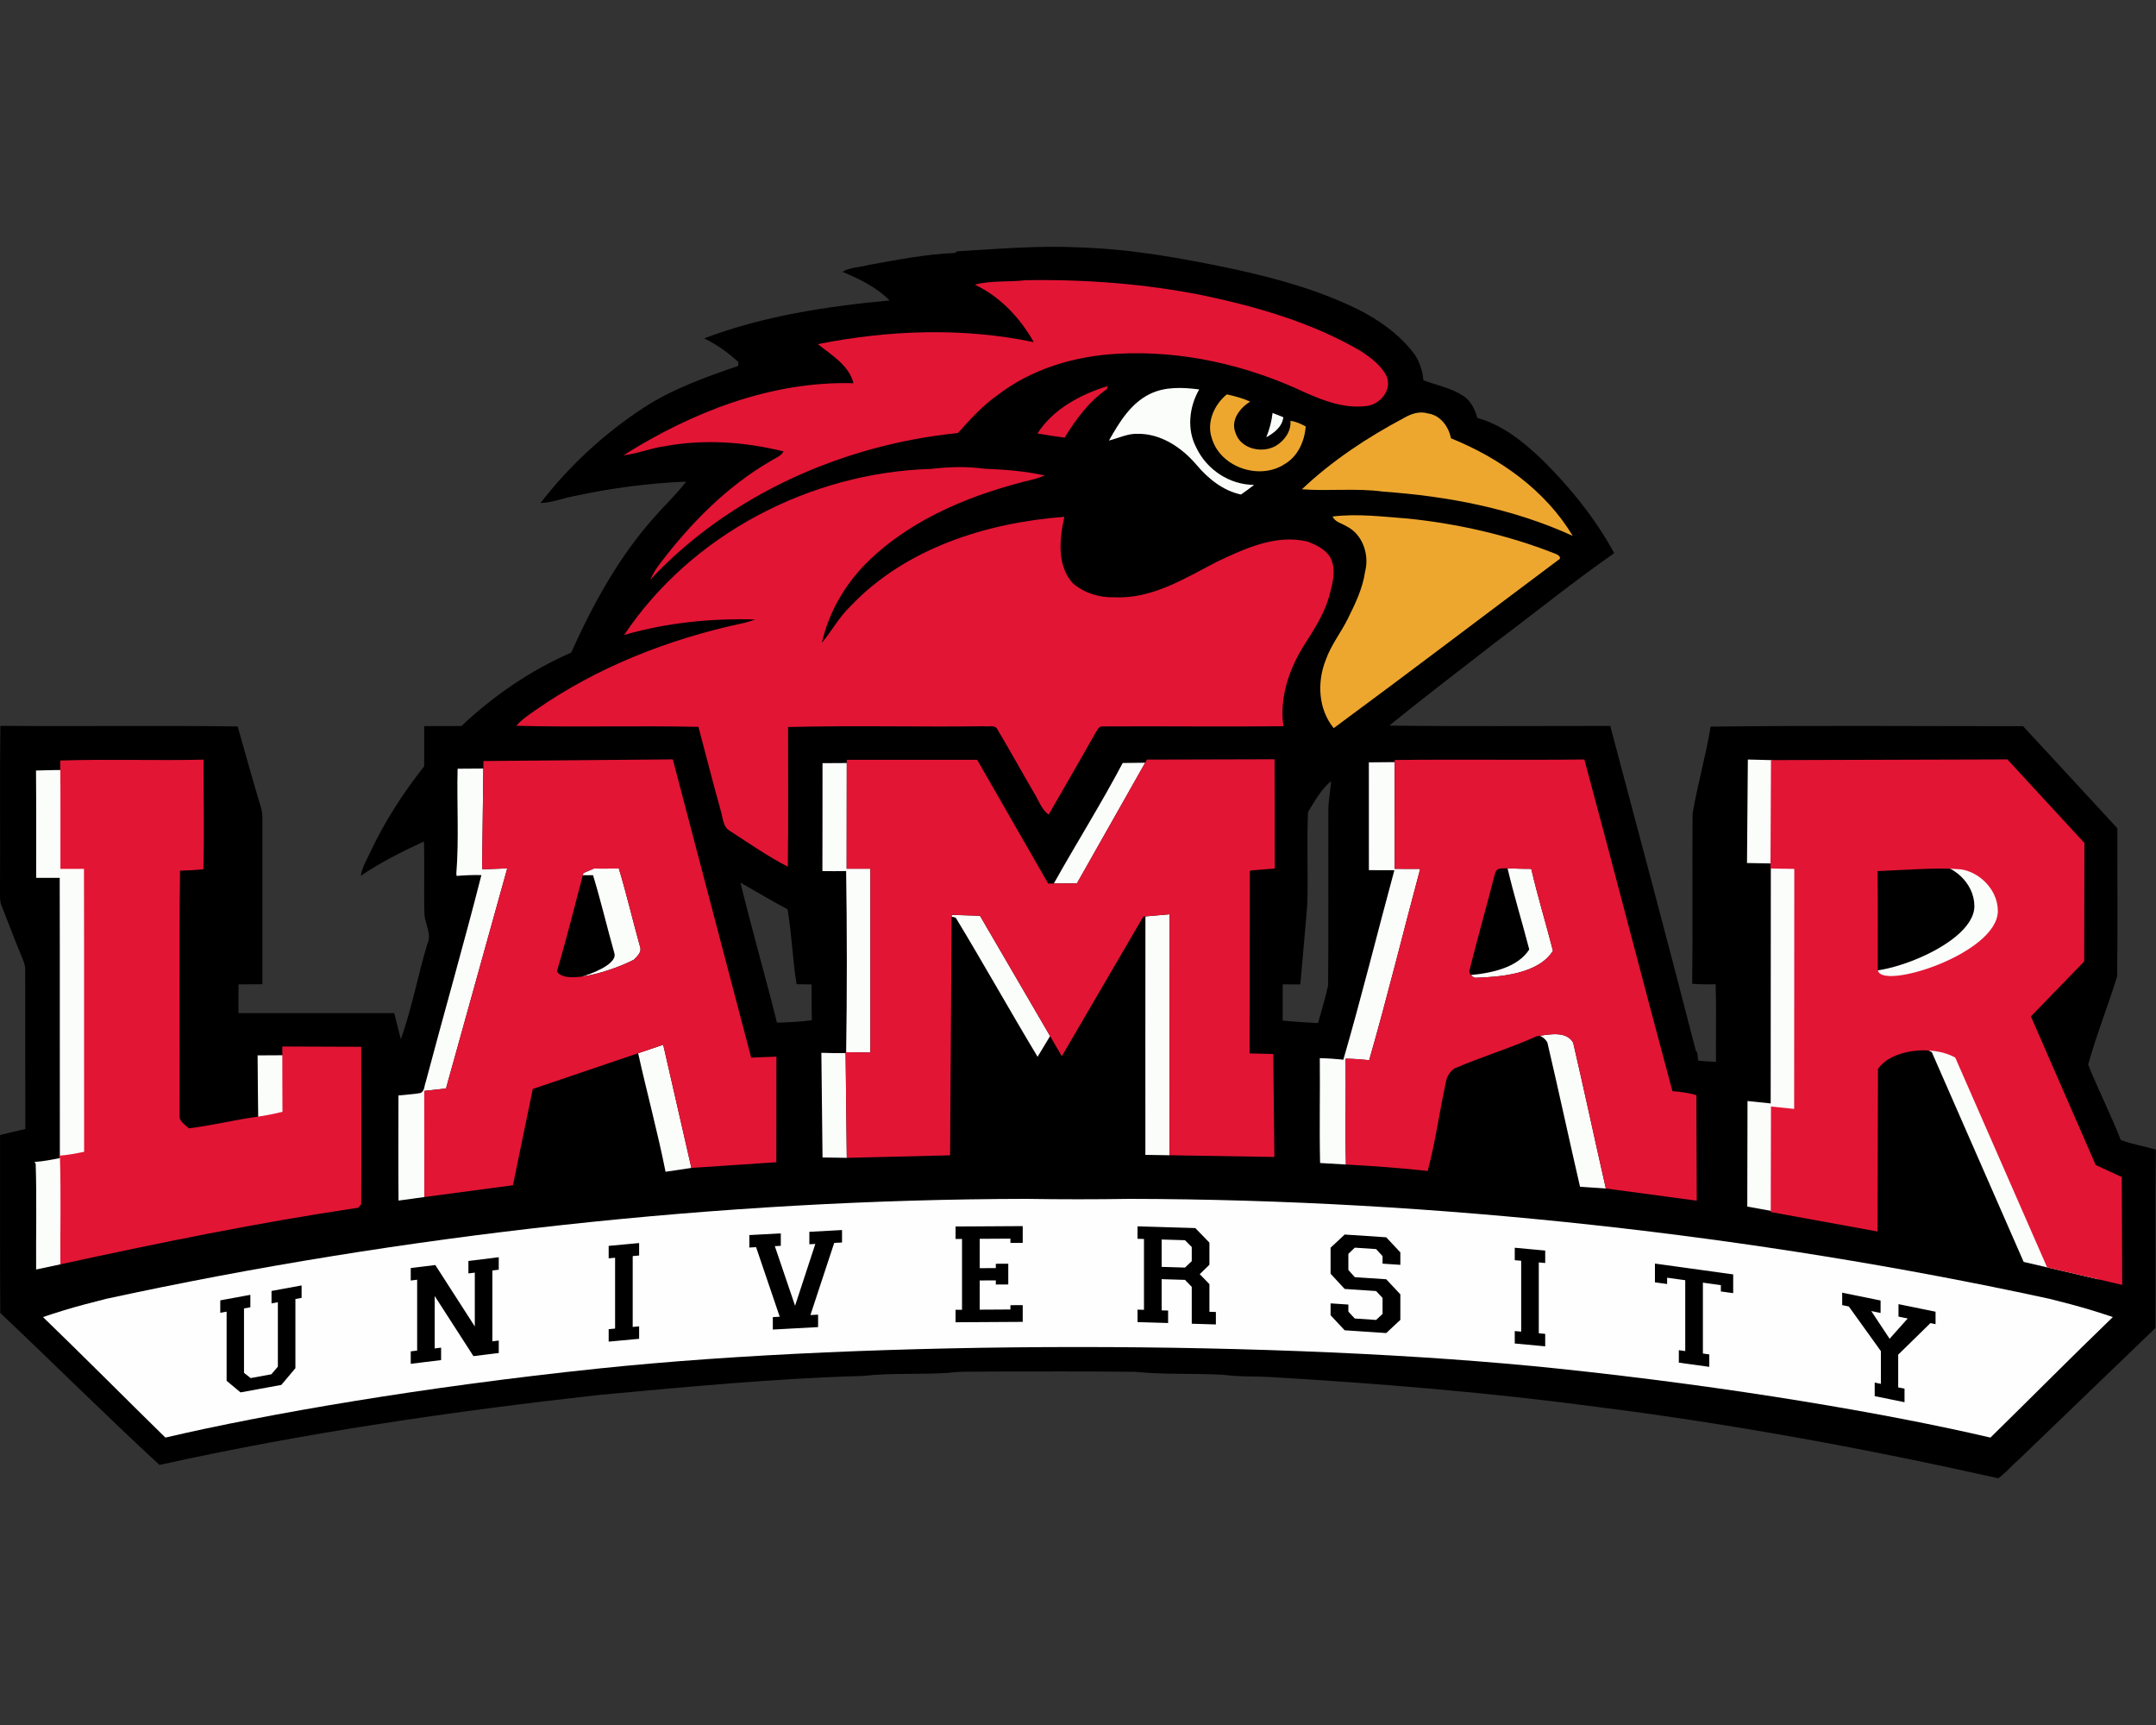 <?xml version="1.0" encoding="UTF-8"?>
<!DOCTYPE svg PUBLIC "-//W3C//DTD SVG 1.1//EN" "http://www.w3.org/Graphics/SVG/1.1/DTD/svg11.dtd">
<!-- Creator: CorelDRAW -->
<svg xmlns="http://www.w3.org/2000/svg" xml:space="preserve" width="2000px" height="1600px" version="1.1" style="shape-rendering:geometricPrecision; text-rendering:geometricPrecision; image-rendering:optimizeQuality; fill-rule:evenodd; clip-rule:evenodd"
viewBox="0 0 2000 1600"
 xmlns:xlink="http://www.w3.org/1999/xlink">
 <rect x="0" y="0" width="2000" height="1600" fill="#333333" stroke="none"/>
 <defs>
  <style type="text/css">
   <![CDATA[
    .fil0 {fill:black;fill-rule:nonzero}
    .fil2 {fill:#E31534;fill-rule:nonzero}
    .fil3 {fill:#EDA72F;fill-rule:nonzero}
    .fil1 {fill:#FBFDFB;fill-rule:nonzero}
    .fil4 {fill:#FEFEFE;fill-rule:nonzero}
   ]]>
  </style>
 </defs>
 <g id="Capa_x0020_1">
  <g id="Lamar_x0020_Cardinals.cdr">
   <path class="fil0" d="M887.92 233.1l-2.06 1.54c-26.92,1.04 -53.46,6.36 -79.92,11.07 -8.08,2.28 -17.08,2.09 -24.51,6.36 15.69,6.58 31.81,14.4 43.82,26.6 -58.32,5.46 -117.07,14.34 -172.07,35.17 11.59,5.65 22.26,13.25 31.77,21.94 -0.02,0.87 -0.11,2.68 -0.13,3.59 -30.44,10.47 -61.12,21.36 -88.2,39.1 -36.33,23.79 -68.74,53.81 -95.25,88.14 10.53,-0.41 20.4,-4.36 30.65,-6.33 34.36,-7.51 69.37,-12.07 104.49,-13.57 -8.78,11.62 -19.52,21.49 -29.06,32.46 -33.21,36.96 -57.31,81.1 -77.62,126.14 -37.64,16.48 -72,39.92 -101.83,68.13 -11.49,-0.02 -23,-0.05 -34.49,0.03 0,12.42 0,24.84 0,37.26 -19.19,24.32 -36.22,50.47 -49.46,78.5 -3.48,7.56 -7.98,14.8 -9.43,23.14 18.45,-12.56 38.47,-22.54 58.67,-31.89 0.66,22.48 -0.24,44.99 0.44,67.44 0.41,9.27 7.05,18.29 2.74,27.48 -8.85,29.31 -14.33,59.68 -24.62,88.53 -2.16,-8.06 -4.14,-16.15 -6.17,-24.24 -48.14,-0.06 -96.31,0.03 -144.45,-0.03 -0.06,-8.88 -0.06,-17.74 0.05,-26.62 7.35,0 14.72,-0.03 22.1,-0.14 0.05,-50 -0.06,-100.04 0.05,-150.08 -0.05,-4.52 0.14,-9.13 -1.26,-13.49 -7.62,-25.08 -14.5,-50.36 -21.71,-75.53 -73.37,-0.99 -146.76,0.08 -220.13,-0.55 -0.66,50.94 0,101.88 -0.33,152.82 0.16,4.64 -0.44,9.49 1.37,13.88 6.17,15.27 11.79,30.73 18.18,45.92 1.75,4.5 4.11,8.99 3.86,14.01 0.09,49.1 -0.05,98.21 0.09,147.31 -7.85,1.78 -15.66,3.67 -23.45,5.59 0.14,55 -0.21,110.03 0.2,165.03 49.51,46.69 97.66,94.91 147.75,140.97 134.75,-29.85 271.56,-49.73 408.7,-65.03 81.1,-7.4 162.3,-15.27 243.79,-17.52 26.4,-2.99 53.08,-1.1 79.56,-2.88 12.72,-1.75 25.61,-0.66 38.44,-1.2 44.77,-0.06 89.57,-0.22 134.37,0.24 27.28,2.83 54.78,1.24 82.14,2.8 14.56,1.97 29.28,1.23 43.92,2.08 101.66,6.04 203.22,14.37 304.19,27.91 124.55,15.74 248.15,38.61 370.62,65.97 7.13,-5.16 12.83,-12.12 19.49,-17.85 42.01,-40.63 84.31,-80.94 126.31,-121.57 0.36,-55.13 -0.24,-110.27 0.3,-165.4 -10.77,-3.24 -21.96,-4.96 -32.51,-8.94 -9.21,-23.66 -20.81,-46.31 -30.27,-69.89 7.65,-27.52 18.4,-54.39 26.87,-81.78 0.68,-45.79 0.14,-91.63 0.25,-137.44 -29.18,-31.56 -58.24,-63.23 -87.49,-94.7 -96.62,0.03 -193.26,-0.82 -289.82,0.41 -4.45,27.14 -12.18,53.66 -16.76,80.77 -0.43,52.56 0.25,105.15 -0.33,157.73 7.22,0.63 14.48,0.63 21.75,0.41 0.74,23.99 0.11,48.01 0.3,72 -5.54,-0.19 -11.08,-0.6 -16.56,-1.15 -0.19,-1.81 -0.58,-5.46 -0.77,-7.27l-1.37 -1.92c-25.88,-100.53 -52.7,-200.88 -79.37,-301.23 -68.32,-0.05 -136.65,0.55 -204.94,-0.3 32.32,-26.35 65.52,-51.54 98.42,-77.15 36.77,-27.58 72.52,-56.53 110.22,-82.83 -17.55,-32.07 -40.85,-60.97 -66.82,-86.6 -17.27,-16.54 -36.68,-32.25 -60.12,-38.74 -2.28,-7.93 -6.06,-15.93 -13.22,-20.57 -11.18,-7.32 -24.48,-9.84 -36.84,-14.34 -0.96,-9.24 -3.7,-18.5 -9.57,-25.85 -13.41,-17.22 -31.56,-30.16 -50.94,-39.86 -35.92,-17.74 -74.77,-28.57 -113.78,-37.13 -47.98,-10.14 -96.48,-19.11 -145.61,-20.5 -37.62,-1.84 -75.12,1.48 -112.63,3.64zm325.46 520.13c6.12,-10.2 12.18,-20.92 21.36,-28.74 -0.49,9.19 -2.58,18.24 -2.49,27.48 -0.2,54.01 0.27,108.02 -0.22,162 -2.47,11.82 -6.2,23.36 -9.38,35.01 -10.94,-0.71 -21.9,-1.23 -32.79,-2.38 0.03,-11.22 0.03,-22.4 0.06,-33.59 5.42,0 10.85,0.03 16.31,0.08 2.25,-24.62 4.36,-49.26 6.47,-73.91 0.88,-28.62 -0.55,-57.36 0.68,-85.95zm-526.51 65.44c14.51,8.36 29.09,16.84 43.76,24.81 3.81,22.95 4.58,46.42 8.33,69.42 4.61,0.06 9.24,0.11 13.88,0.19 0.13,11.05 -0.06,22.13 0.27,33.18 -10.75,1.51 -21.55,2.06 -32.38,2.25 -10.8,-43.4 -23.25,-86.39 -33.86,-129.85zm115.95 313.73c6.52,-0.3 13.08,-0.71 19.6,-1.15 -14.25,30.05 -31.78,58.48 -46.14,88.48 -5.13,0.43 -10.26,0.54 -15.35,0.38 -15.66,-27.97 -33.29,-54.81 -48.56,-82.97 7.6,-0.43 15.16,-0.73 22.76,-1.15 8.88,15.66 18.09,31.09 26.84,46.86 2.44,4.06 4.33,8.83 8.66,11.35 10.42,-20.75 21.25,-41.32 32.19,-61.8zm92.72 -0.38c5.73,-4.36 13.46,-1.7 20.1,-2.41 22.92,-1.02 45.87,-0.52 68.81,-0.61 -0.02,4.86 0,9.74 0,14.62 -22.67,0.02 -45.32,-0.41 -67.99,0.21 -0.11,6.34 -0.16,12.67 -0.14,19.03 13.27,0.5 26.57,-0.16 39.84,0.52 0.03,4.72 0.05,9.44 0.11,14.18 -13.22,0.66 -26.43,0.16 -39.62,0.46 -0.35,6.91 -0.44,13.82 -0.44,20.76 23.03,0.33 46.06,0.03 69.09,-0.19 0,5.59 0,11.18 0,16.78 -29.83,-0.72 -59.68,1.26 -89.43,-0.42 -0.16,-27.66 0.47,-55.3 -0.33,-82.93zm177.11 -1.45c23.53,-0.77 47,2.08 70.55,2.08 8,0.11 19.87,1.51 21.38,11.32 2.03,11.22 2.5,23.39 -0.52,34.49 -4.36,10.42 -17.6,7.46 -26.59,8.14 11.02,12.54 25.22,21.83 37.2,33.45 -9.57,-0.46 -19.33,0.09 -28.76,-1.39 -11.35,-10.2 -22.64,-20.54 -32.76,-31.97 -6.5,-2.72 -13.66,-1.87 -20.48,-1.95 -0.39,10.75 -0.25,21.5 -0.25,32.24 -6.55,-0.11 -13.08,-0.41 -19.6,-0.79 -0.22,-28.54 0.14,-57.08 -0.17,-85.62zm19.88 15.32l0 0c-0.22,7.98 -0.19,15.93 0.08,23.91 17.19,0.74 34.44,1.12 51.63,0.6 4,-7.56 5.1,-22.04 -6.53,-22.84 -15.07,-0.49 -30.13,-1.09 -45.18,-1.67zm-473.76 -2.16c6.39,-0.41 12.75,-0.94 19.11,-1.54 0.25,28.71 0.03,57.41 0.16,86.12 -6.49,1.09 -13.07,1.61 -19.65,1.92 0.19,-28.85 -0.55,-57.69 0.38,-86.5zm639.55 5.81c1.89,-9.95 14.23,-9.85 22.13,-8.97 19,2.75 38.63,1.48 57.3,6.31 9.15,2.25 11.05,12.45 10.55,20.48 -5.73,0.82 -11.43,1.73 -17.13,2.69 -0.22,-3.46 -0.44,-6.91 -0.66,-10.34 -18.64,-0.25 -37.07,-3.48 -55.71,-3.73 0.19,6.36 -0.91,13.05 1.81,19.06 17.82,-0.58 35.5,2.03 53.21,3.26 7.52,0.55 17.19,3.84 18.43,12.42 2.35,10.55 2.55,21.88 -0.39,32.32 -1.37,6.72 -9.62,8.12 -15.35,8.06 -18.51,-1.07 -36.9,-3.34 -55.38,-4.27 -5.98,-0.96 -12.5,-1.18 -17.63,-4.66 -6.06,-5.05 -5.95,-13.47 -5.95,-20.62 5.78,-0.47 11.62,-0.96 17.44,-1.54 -0.09,2.25 -0.28,6.75 -0.36,8.99 20.1,3.35 40.69,3.46 60.95,5.9 -0.03,-6.66 -0.06,-13.3 -0.11,-19.93 -10.64,-0.33 -21.25,-0.96 -31.78,-2.41 -12.36,-1.4 -26.04,0.68 -37.09,-6.2 -8.26,-10.09 -6.03,-24.84 -4.28,-36.82zm-750.42 4.93c5.67,-0.33 11.35,-0.68 17.02,-0.98 0.08,28.37 0.06,56.78 0.06,85.15 -4.53,0.88 -9.02,1.79 -13.52,2.69 -22.87,-17.33 -46.53,-33.59 -69.47,-50.8 0.6,19.54 0.27,39.12 0.35,58.67 -6,0.96 -12.09,1.56 -18.18,1.78 -0.1,-28.54 -0.02,-57.05 -0.02,-85.59 4.69,-0.69 9.35,-1.38 14.04,-2.01 23,16.75 46.03,33.48 69.28,49.87 0.38,-19.57 -0.36,-39.17 0.44,-58.78zm932.33 1.59c6.8,0.58 13.6,1.57 20.32,2.88 -0.22,28.54 0.55,57.11 -0.36,85.63 -6.74,-0.5 -13.46,-1.05 -20.07,-2.45 0.11,-28.7 -0.08,-57.38 0.11,-86.06zm94.45 12.04c32.71,4.74 65.36,9.95 98.07,14.64 0.11,5.32 0.17,10.61 0.33,15.93 -12.89,-2.69 -26.18,-3.18 -38.9,-6.53 -1.37,23.64 -0.2,47.33 -0.63,70.99 -6.48,-0.88 -12.89,-1.98 -19.31,-3.16 0.22,-23.27 0.06,-46.55 0.09,-69.83 -13.19,-2.82 -26.63,-4.08 -39.84,-6.71 0.05,-5.13 0.11,-10.23 0.19,-15.33zm-1223.2 14.23c6.44,-1.43 12.97,-2.44 19.58,-2.55 -0.25,23.71 0.41,47.43 -0.3,71.12 0.49,8.88 -7.52,15.54 -15.69,16.89 -20.37,3.89 -40.87,7.07 -61.35,10.42 -5,1.12 -10.31,0.32 -14.62,-2.5 -4.03,-5.46 -3.43,-12.67 -4,-19.05 -0.03,-19.47 -0.17,-38.96 0.05,-58.43 3.07,-7.07 13.6,-3.78 19.77,-6.66 0.8,23.11 0.19,46.22 0.28,69.36 18.88,-1.7 37.45,-5.84 56.17,-8.69 0.22,-23.3 0,-46.61 0.11,-69.91zm1374.6 9.48c8.8,2.06 17.74,3.41 26.54,5.46 9.35,12.37 18.17,25.14 28.1,37.01 11.29,-6 19.52,-17.35 29.09,-25.99 7.84,1.07 15.57,2.83 23.3,4.53 -13.4,14.12 -29.28,25.63 -43.07,39.31 -1.51,12.94 1.26,26.16 -1.56,38.96 -5.68,-1.97 -11.63,-2.96 -17.55,-3.64 -0.93,-12.37 -0.66,-24.79 -0.3,-37.16 -13.9,-20.2 -30.49,-38.41 -44.55,-58.48z"/>
   <path class="fil1" d="M33.41 714.68c44.3,-1.44 88.64,0.24 132.92,-0.82 -0.06,33.57 -19.96,70.24 -20.83,103.84 -7.22,0.7 6.24,-1.97 -1,-1.84 -1.01,74.87 -0.16,149.79 -0.44,224.66 -0.6,5.68 5.13,8.66 8.64,12.03l70.8 -3.22c7.89,-1.12 8.3,-10.06 16.03,-11.91 -0.22,-20.01 -0.46,-38.52 -0.57,-58.53 8.65,-0.01 14.31,-0.07 22.95,-0.12 15.76,-0.09 22.18,42.63 37.92,43.16 0.05,48.2 -38.78,27.48 -39.08,75.65 -0.69,0.82 17.68,-23.84 17,-23.03 -83.5,12.25 -159.77,40.33 -221.74,98.16 -9.14,1.94 -13.35,2.84 -22.49,4.81 -0.22,-32.72 0.63,-65.47 -0.41,-98.17l-1.13 -1.6c7.95,-0.51 15.77,-2.04 23.55,-3.58 -0.16,-86.63 0.11,-173.28 -0.13,-259.91 -7.29,-0.03 -14.59,-0.03 -21.85,-0.05 -0.06,-33.16 0.16,-66.35 -0.14,-99.53z"/>
   <path class="fil1" d="M1877.23 1170.46c-26.92,-61.61 -58.79,-134.23 -85.22,-194.59 -21.09,-11.87 -59.15,-7.92 -71.69,10.59l-0.39 150.73 -99.08 -18.06 0.22 -97.88 21.49 2.22 0.14 -222.6 -22.1 -0.38 0.78 -96 21.46 0.54 269.01 71.8 -0.24 109.91 -49.42 50.95 60.11 137.82 24.18 11.15 0.41 100.05 -69.66 -16.25zm-157.29 -366.96c0.35,28.61 0.22,67.73 0.22,91.1 0,20.85 111.57,-14.04 111.36,-54.27 -0.12,-21.9 -20.84,-38.67 -37.86,-38.67 -18.04,-1.58 -49.88,0.87 -73.72,1.84z"/>
   <path class="fil1" d="M1269.81 707.11c7.99,-0.09 15.97,-0.16 23.96,-0.21 0.05,33.01 0.03,65.99 0.03,98.97 7.87,0.03 15.74,0.03 23.63,0.08 -15.9,59.11 -30.4,118.6 -47.32,177.39 -7.27,-0.77 -14.56,-1.26 -21.85,-1.4 0.36,32.67 -0.46,65.56 0.27,98.18l-23.96 -1.38c-0.74,-32.3 0.09,-64.88 -0.27,-97.25 7.29,0.14 14.58,0.63 21.85,1.39 16.91,-58.22 31.42,-117.15 47.32,-175.7 -7.9,-0.05 -15.77,-0.05 -23.63,-0.08 0,-33.32 0.02,-66.64 -0.03,-99.99zm219.85 395.24l-23.96 -1.59c-10.28,-44.62 -19.88,-89.4 -30.32,-133.96 -1.77,-3 -4.2,-4.92 -7.03,-6.11 10.7,-1.53 24.87,-4.09 30.99,6.42 10.45,44.99 20.04,90.2 30.32,135.24zm-125.22 -197.96c20.49,-1.96 43.82,-7.34 54.16,-23.76 -6.49,-25.13 -14.19,-49.96 -20.11,-75.22 4.84,0.11 11.81,0.49 21.97,0.49 5.93,25.52 13.63,50.61 20.13,75.99 -13.6,21.8 -49.66,24.34 -72.19,25.06 -1.56,-0.52 -2.97,-1.41 -3.96,-2.56zm-322.97 -196.69c6.95,-0.12 13.91,-0.2 20.86,-0.25l-63.34 111.93 -21.42 0.11c20.96,-37.44 43.87,-73.85 63.9,-111.79zm118.57 99.71l0.01 0.36 -0.65 0.12 0 -0.43 0.64 -0.05zm-75.05 264.13l-22.49 -0.36c0.03,-73.71 -0.08,-147.46 0.05,-221.18l22.5 -1.97 -0.06 223.51zm-110.88 -110.54c-3.83,6.42 -7.7,12.83 -11.6,19.21 -25.72,-42.77 -50.09,-86.35 -75.92,-129.01 -1.25,-0.39 -2.52,-0.68 -3.81,-0.89l0.01 -1.75 26.3 0.87 65.02 111.57zm-188.59 112.95l-22.5 -0.38 -1.09 -97.05c7.49,0.32 15.01,0.3 22.5,0.27l1.09 97.16zm-0.6 -97.98c0.86,-56 0.86,-112.04 -0.02,-168.03 -7.35,0.13 -14.69,0.13 -22.01,0.02 0.22,-33.34 0,-66.72 0.11,-100.09 7.49,-0.06 14.99,-0.1 22.49,-0.13l-0.11 98.05 22.02 -0.03 0 170.48 -22.48 -0.27zm-244.69 -70.21c17.54,-5.45 32.47,-14.07 29.63,-21.88 -6.8,-23.97 -12.45,-48.28 -19.74,-72.12 -3.17,0.01 -6.32,0.04 -9.48,0.06l0.54 -2.03 9.73 -4.17c7.73,0.11 15.44,-0.03 23.17,-0.05 7.29,24.07 12.94,48.61 19.74,72.82 1.7,4.71 -2.82,8.71 -5.79,11.76 -11.93,6.22 -31.84,13.41 -47.8,15.61zm-115.74 -192.74c8.13,-0.04 16.07,-0.1 23.88,-0.16l-1.12 91.47 0.33 1.95 22.95 -0.8 -56.81 204.15 -20.15 2.22 0.08 98.45 -23.96 3.29c-0.28,-32.5 -0.11,-65.01 -0.08,-97.51 6.71,-0.76 13.48,-1.03 20.15,-2.2 4.27,-1.41 3.75,-6.85 5.15,-10.24 16.97,-64.06 35.31,-127.77 51.65,-191.96 -7.67,-0.19 -15.32,0.13 -22.94,0.78l-0.33 -1.92c2.6,-32.4 0.38,-65.04 1.2,-97.52zm216.87 370.28l-23.96 3.55c-7.33,-36.91 -17.29,-73.22 -25.42,-109.94l23.25 -7.88 26.13 114.27zm451.17 62.59c15.05,0.58 30.11,1.18 45.18,1.67 11.63,0.8 10.53,15.28 6.53,22.84 -17.19,0.52 -34.44,0.14 -51.63,-0.6 -0.27,-7.98 -0.3,-15.93 -0.08,-23.91zm87.98 -762.85c3.32,1.35 6.61,2.66 9.98,3.95 -1.12,8.97 -8.53,14.56 -15.84,18.62 2.96,-7.21 4.96,-14.81 5.86,-22.57zm-113.64 -17.71c14.09,-6.85 30.43,-6.08 45.57,-4.11 -9.35,16.2 -11.66,37.12 -2.66,54.01 9.65,20.4 30.84,34.44 53.57,34.52 -3.98,3.13 -8.01,6.11 -12.15,8.94 -16.78,-3.59 -30.46,-14.73 -41.29,-27.56 -13.49,-15.9 -32.79,-28.92 -54.31,-28.76 -9.4,-0.41 -17.96,4.06 -26.87,6.23 9.49,-16.75 20.13,-34.58 38.14,-43.27zm-264.05 767.07l0 0c-10.94,20.48 -21.77,41.05 -32.19,61.8 -4.33,-2.52 -6.22,-7.29 -8.66,-11.35 -8.75,-15.77 -17.96,-31.2 -26.84,-46.86 -7.6,0.42 -15.16,0.72 -22.76,1.15 15.27,28.16 32.9,55 48.56,82.97 5.09,0.16 10.22,0.05 15.35,-0.38 14.36,-30 31.89,-58.43 46.14,-88.48 -6.52,0.44 -13.08,0.85 -19.6,1.15zm269.83 -1.83l0 0c0.31,28.54 -0.05,57.08 0.17,85.62 6.52,0.38 13.05,0.68 19.6,0.79 0,-10.74 -0.14,-21.49 0.25,-32.24 6.82,0.08 13.98,-0.77 20.48,1.95 10.12,11.43 21.41,21.77 32.76,31.97 9.43,1.48 19.19,0.93 28.76,1.39 -11.98,-11.62 -26.18,-20.91 -37.2,-33.45 8.99,-0.68 22.23,2.28 26.59,-8.14 3.02,-11.1 2.55,-23.27 0.52,-34.49 -1.51,-9.81 -13.38,-11.21 -21.38,-11.32 -23.55,0 -47.02,-2.85 -70.55,-2.08zm-453.88 13.16l0 0c-0.93,28.81 -0.19,57.65 -0.38,86.5 6.58,-0.31 13.16,-0.83 19.65,-1.92 -0.13,-28.71 0.09,-57.41 -0.16,-86.12 -6.36,0.6 -12.72,1.13 -19.11,1.54zm639.55 5.81l0 0c-1.75,11.98 -3.98,26.73 4.28,36.82 11.05,6.88 24.73,4.8 37.09,6.2 10.53,1.45 21.14,2.08 31.78,2.41 0.05,6.63 0.08,13.27 0.11,19.93 -20.26,-2.44 -40.85,-2.55 -60.95,-5.9 0.08,-2.24 0.27,-6.74 0.36,-8.99 -5.82,0.58 -11.66,1.07 -17.44,1.54 0,7.15 -0.11,15.57 5.95,20.62 5.13,3.48 11.65,3.7 17.63,4.66 18.48,0.93 36.87,3.2 55.38,4.27 5.73,0.06 13.98,-1.34 15.35,-8.06 2.94,-10.44 2.74,-21.77 0.39,-32.32 -1.24,-8.58 -10.91,-11.87 -18.43,-12.42 -17.71,-1.23 -35.39,-3.84 -53.21,-3.26 -2.72,-6.01 -1.62,-12.7 -1.81,-19.06 18.64,0.25 37.07,3.48 55.71,3.73 0.22,3.43 0.44,6.88 0.66,10.34 5.7,-0.96 11.4,-1.87 17.13,-2.69 0.5,-8.03 -1.4,-18.23 -10.55,-20.48 -18.67,-4.83 -38.3,-3.56 -57.3,-6.31 -7.9,-0.88 -20.24,-0.98 -22.13,8.97zm-750.42 4.93l-0.44 58.78 -69.28 -49.87 -14.04 2.01 0.02 85.59 18.18 -1.78 -0.35 -58.67 69.47 50.8 13.52 -2.69 -0.06 -85.15 -17.02 0.98zm932.33 1.59l0 0c-0.19,28.68 0,57.36 -0.11,86.06 6.61,1.4 13.33,1.95 20.07,2.45 0.91,-28.52 0.14,-57.09 0.36,-85.63 -6.72,-1.31 -13.52,-2.3 -20.32,-2.88zm94.45 12.04l0 0c-0.08,5.1 -0.14,10.2 -0.19,15.33 13.21,2.63 26.65,3.89 39.84,6.71 -0.03,23.28 0.13,46.56 -0.09,69.83 6.42,1.18 12.83,2.28 19.31,3.16 0.43,-23.66 -0.74,-47.35 0.63,-70.99 12.72,3.35 26.01,3.84 38.9,6.53 -0.16,-5.32 -0.22,-10.61 -0.33,-15.93 -32.71,-4.69 -65.36,-9.9 -98.07,-14.64zm151.4 23.71l0 0c14.06,20.07 30.65,38.28 44.55,58.48 -0.36,12.37 -0.63,24.79 0.3,37.16 5.92,0.68 11.87,1.67 17.55,3.64 2.82,-12.8 0.05,-26.02 1.56,-38.96 13.79,-13.68 29.67,-25.19 43.07,-39.31 -7.73,-1.7 -15.46,-3.46 -23.3,-4.53 -9.57,8.64 -17.8,19.99 -29.09,25.99 -9.93,-11.87 -18.75,-24.64 -28.1,-37.01 -8.8,-2.05 -17.74,-3.4 -26.54,-5.46z"/>
   <path class="fil2" d="M55.9 705.41c44.31,-1.45 88.64,0.25 132.92,-0.82 -0.06,33.89 0.71,67.8 -0.16,101.72 -7.22,0.71 -14.43,1.12 -21.66,1.26 -1.02,75.59 -0.17,151.23 -0.44,226.82 -0.61,5.73 5.12,8.74 8.63,12.14 21.31,-2.44 42.14,-7.87 63.39,-10.69 7.9,-1.12 15.71,-2.71 23.44,-4.58 -0.22,-20.2 -0.03,-40.38 -0.14,-60.59l73.21 0.27c0.05,48.67 0.27,97.33 -0.03,145.97 -0.68,0.82 -2.06,2.5 -2.74,3.32 -92.75,13.74 -184.71,32.57 -276.31,52.48 -0.22,-33.04 0.63,-66.11 -0.41,-99.12l-1.12 -1.61c7.95,-0.53 15.76,-2.06 23.55,-3.62 -0.17,-87.46 0.11,-174.95 -0.14,-262.41 -7.29,-0.03 -14.59,-0.03 -21.85,-0.05 -0.05,-33.48 0.16,-66.98 -0.14,-100.49zm1237.87 -0.49c58.65,-0.71 117.32,0.19 175.96,-0.47 27.67,102.43 54.07,205.19 81.68,307.62 7.51,0.6 14.99,1.59 22.23,3.73l0.33 97.88 -84.31 -11.33c-10.28,-45.04 -19.87,-90.25 -30.32,-135.24 -6.63,-11.38 -22.7,-7.43 -33.59,-6.06 -25,11.32 -51.46,19.13 -76.6,30.02 -3.56,2.41 -6.22,6.22 -7.37,10.33 -6.31,28.13 -9.95,56.87 -17.39,84.72 -25.22,-2.79 -50.52,-4.6 -75.86,-6 -0.73,-32.62 0.09,-65.51 -0.27,-98.18 7.29,0.14 14.58,0.63 21.85,1.4 16.92,-58.79 31.42,-118.28 47.32,-177.39 -7.89,-0.05 -15.76,-0.05 -23.63,-0.08 0,-33.64 0.03,-67.28 -0.03,-100.95zm92.86 105.97c-7.35,29.2 -15.76,58.12 -23,87.34 -1.92,4.06 1.01,7.46 4.77,8.72 22.53,-0.72 58.59,-3.26 72.19,-25.06 -6.5,-25.38 -14.2,-50.47 -20.13,-75.99 -28.04,0 -31.72,-2.89 -33.83,4.99zm-204.28 -106.64l0.19 101.34 -23.14 1.87 -0.22 169.63 21.96 0.52 1.02 95.52 -97.17 -1.59 0.06 -223.51 -24.43 2.14 -75.62 129.52 -75.91 -130.26 -26.3 -0.87 -1.45 223.03 -95.82 2.36 -1.1 -97.99 22.98 0.28 0 -170.48 -22.02 0.03 0.11 -101.06 120.96 0 65.89 114.79 26.65 -0.14 64.97 -114.82 118.39 -0.31zm-558.22 0.1l72.69 276.66 23.42 -0.99 -0.08 97.99 -78.8 5.29 -26.13 -114.27 -120.99 41.04 -18.42 89.3 -82.17 10.93 -0.08 -98.45 20.15 -2.22 56.81 -204.15 -22.95 0.8 -0.33 -1.95 1.21 -98.45 175.67 -1.53zm-82.95 105.44c-8.06,30.41 -15.57,60.98 -24.57,91.13 7.64,13.23 51.11,-0.17 71.42,-10.77 2.97,-3.05 7.49,-7.05 5.79,-11.76 -6.8,-24.21 -12.45,-48.75 -19.74,-72.82 -7.73,0.02 -15.44,0.16 -23.17,0.05l-9.73 4.17z"/>
   <path class="fil2" d="M904.32 264.03c15.27,-4.12 31.28,-2.22 46.88,-4.12 55.11,-0.93 110.41,3.19 164.53,13.99 50.77,10.72 101.49,25.33 146.57,51.71 9.29,6.08 18.83,13.18 23.99,23.33 5.45,13.19 -6.67,27 -19.77,27.77 -19.47,2.17 -38.36,-4.85 -55.85,-12.64 -53.93,-25.47 -114,-39.2 -173.74,-35.97 -39.86,2.08 -79.92,13.93 -111.8,38.58 -13.91,9.73 -25.2,22.45 -36.52,34.95 -106.68,10.83 -211.64,57.17 -285.44,136.1 2.47,-5.29 5.43,-10.36 9.05,-14.94 28.26,-37.21 61.74,-71.37 102.34,-95 4.25,-2.77 9.71,-4.44 12.31,-9.1 -35.83,-8.83 -73.34,-11.57 -109.8,-4.88 -13.16,1.75 -25.58,6.96 -38.77,8.52 63.58,-40.05 137.28,-69.06 213.44,-66.87 -4.3,-16.89 -20.45,-26.1 -33.09,-36.27 65.85,-13.1 134.42,-15.65 200.36,-1.84 -12.67,-22.42 -31.2,-42.19 -54.69,-53.32zm-325.36 324.97c62.51,-93.57 172.92,-150.74 284.72,-154.08 16.43,-1.87 33.01,-2.47 49.41,-0.17 18.75,0.72 37.56,2.2 55.93,6.23 -3.1,1.26 -6.22,2.52 -9.46,3.4 -55.49,13.18 -111.15,35.17 -152.99,75.09 -21.63,20.73 -37.61,47.49 -44.16,76.82 9.15,-11.07 16.03,-23.93 26.51,-33.99 51.07,-53.8 126.09,-77.46 198.41,-82.94 -4.41,20.32 -7.26,44.85 7.84,61.61 10.48,9.07 24.68,13.51 38.47,13.02 34.79,1.81 65.44,-17.49 95.14,-32.9 26.01,-12.23 54.69,-25.83 84.14,-18.78 9.37,3.59 20.42,8.96 23.03,19.6 2.9,9.82 -0.11,20.04 -2.52,29.61 -4.69,18.04 -15.3,33.61 -25.09,49.16 -13.11,21.71 -21.5,47.38 -17.77,72.93 -55.95,0.6 -111.91,-0.17 -167.87,0.19 -3.51,-0.36 -4.8,3.59 -6.44,5.87 -14.29,25.44 -28.98,50.64 -43.51,75.91 -6.69,-4.9 -9.21,-13.24 -13.46,-20.04 -11.52,-19.63 -22.49,-39.59 -34.11,-59.16 -2.3,-4.42 -8.2,-2.03 -12.09,-2.74 -60.67,0.79 -121.43,-0.85 -182.05,0.71 -0.03,43.18 0.38,86.36 -0.25,129.54 -18.61,-9.59 -35.86,-21.66 -53.4,-32.98 -6.91,-3.76 -6.72,-12.39 -8.78,-19 -7.26,-25.83 -13.81,-51.82 -20.7,-77.73 -56.28,-1.2 -112.6,0.5 -168.88,-0.98 4.82,-5.76 11.16,-9.85 17.21,-14.15 57.5,-40.25 124.12,-66.27 192.52,-80.94 4.04,-0.79 7.93,-2.11 11.79,-3.5 -40.93,-1.16 -82.19,2.9 -121.59,14.39zm448.4 -230.85c-0.11,0.69 -0.33,2.06 -0.46,2.74 -16.73,11.38 -28.82,28.05 -39.35,45.05 -8.41,-1.07 -16.78,-2.47 -25.14,-3.87 14.42,-22.62 39.86,-36.16 64.95,-43.92z"/>
   <path class="fil3" d="M1138.07 365.77c7.35,1.65 14.7,3.59 21.6,6.72 -9.48,5.95 -18.31,17.16 -13.57,28.95 4.72,14.94 24.38,19.36 37.13,12.26 8.17,-4.77 14.61,-13.52 13.87,-23.34 5.07,0.58 9.68,2.83 14.15,5.19 -1.07,13.71 -7.27,27.82 -19.58,34.93 -23.22,15.24 -59.55,3.09 -67.5,-23.91 -5.15,-14.94 2.17,-31.2 13.9,-40.8zm98.12 113.29c23.45,-2.85 46.91,0.24 70.3,1.97 46.31,4.83 92.15,15.25 135.5,32.27 2.49,0.74 7.97,3.79 3.4,6.23 -69.42,51.87 -138.38,104.43 -208.15,155.83 -14.48,-17.49 -15.6,-42.96 -7.32,-63.44 4.79,-13.65 13.95,-25.06 20.34,-37.95 6.91,-13.95 13.9,-28.29 16.09,-43.92 4.09,-15.65 -2.38,-34.82 -17.57,-42.03 -4.28,-2.76 -10.5,-3.75 -12.59,-8.96zm66.16 -91.38c6.64,-3.84 14.31,-6.55 22.02,-4.25 11.68,1.51 19.46,12.14 21.6,23.08 45.29,18.35 87.52,48.12 112.99,90.56 -55.17,-25.3 -115.65,-36.79 -175.88,-41.07 -24.98,-3.45 -50.31,-0.27 -75.4,-2.17 28.05,-26.54 60.65,-48.06 94.67,-66.15z"/>
   <g>
    <path class="fil2" d="M1899.01 1175.54c-26.93,-61.62 -58.8,-134.23 -85.23,-194.59 -21.08,-11.87 -59.15,-7.92 -71.69,10.59l-0.38 150.73 -99.09 -18.07 0.22 -97.87 21.5 2.22 0.13 -222.6 -22.1 -0.38 0.46 -99.25 0.01 -1.29 219.31 -0.66 71.47 77.53 -0.24 109.92 -49.42 50.95 60.11 137.81 24.18 11.16 0.41 100.05 -69.65 -16.25 0 0zm-157.3 -367.56c0.35,28.61 0.22,67.73 0.22,91.1 0,20.85 111.57,-14.04 111.36,-54.27 -0.12,-21.89 -20.84,-38.67 -37.86,-38.67 -18.04,-1.58 -49.88,0.87 -73.72,1.84z"/>
   </g>
   <path class="fil4" d="M555.55 1269.33c-162.21,16.96 -307.72,42.01 -402.13,64.08 -37.93,-37.16 -75.32,-74.89 -113.53,-111.78 12.25,-4.19 25.01,-8.11 38.26,-11.66 6.45,-1.73 13.27,-3.49 20.41,-5.27 274.39,-59.54 570.35,-92.18 853.08,-92.71 32.71,0.5 63.84,0.5 96.55,0 282.74,0.53 578.69,33.17 853.08,92.71 7.15,1.78 13.97,3.54 20.41,5.27 13.25,3.55 26.01,7.47 38.26,11.66 -38.2,36.89 -75.59,74.62 -113.52,111.78 -94.42,-22.07 -239.92,-47.12 -402.13,-64.08 -253.89,-26.55 -634.85,-26.55 -888.74,0z"/>
   <path class="fil0" d="M204.34 1217.67l0 -11.55 27.9 -5.12 0 11.55 -5.89 1.08 0 59.74 6.17 4.85 19.21 -3.52 6.03 -7.1 0 -59.73 -5.88 1.08 0 -11.55 27.9 -5.12 0 11.55 -5.75 1.06 0 64.15 -13.04 15.51 -37.86 6.94 -12.9 -10.75 0 -64.15 -5.89 1.08zm176.68 47.32l0 -11.55 5.95 -0.73 0 -65.72 -5.95 0.73 0 -11.55 22.79 -2.8 36.64 56.95 0 -49.9 -5.94 0.73 0 -11.55 28.16 -3.46 0 11.55 -5.94 0.73 0 65.72 5.94 -0.73 0 11.55 -23.49 2.89 -35.94 -55.75 0 48.62 5.94 -0.73 0 11.54 -28.16 3.46zm183.61 -20.57l0 -11.55 5.96 -0.56 0 -65.72 -5.96 0.55 0 -11.54 28.25 -2.63 0 11.55 -5.96 0.55 0 65.72 5.96 -0.55 0 11.55 -28.25 2.63zm130.49 -87.29l0 -11.55 29.18 -1.58 0 11.54 -5.55 0.31 18.79 55.29 18.79 -57.34 -5.55 0.3 0 -11.54 30.32 -1.65 0 11.54 -7.26 0.4 -22.07 66.92 7.12 -0.38 0 11.54 -41.99 2.29 0 -11.55 6.4 -0.35 -21.92 -64.53 -6.26 0.34zm191.3 69.32l0 -11.55 5.99 -0.03 0 -65.72 -5.99 0.03 0 -11.55 62.3 -0.37 0 15.54 -11.41 0.07 0 -3.99 -28.51 0.17 0 27.23 14.97 -0.09 0 -3.99 11.55 -0.07 0 19.25 -11.55 0.07 0 -3.85 -14.97 0.08 0 27.09 28.51 -0.17 0 -3.99 11.41 -0.07 0 15.54 -62.3 0.37zm168.8 -0.16l0 -11.55 5.98 0.18 0 -65.72 -5.98 -0.18 0 -11.55 53.58 1.61 13.11 13.5 0 20.53 -8.98 8.72 8.98 9.25 0 25.66 5.99 0.18 0 11.55 -22.38 -0.67 0 -34.22 -6.27 -6.46 -21.66 -0.65 0 28.94 5.99 0.18 0 11.55 -28.36 -0.85zm44.03 -50.57l6.27 -5.95 0 -13.11 -6.27 -6.32 -21.66 -0.65 0 25.38 21.66 0.65zm135.05 44.19l0 -10.98 16.5 1.1 0 6.56 5.97 6.39 19.77 1.32 5.98 -5.59 0 -14.83 -5.98 -6.38 -29.16 -1.95 -13.08 -14.13 0 -24.1 13.08 -12.24 38.55 2.57 13.09 13.99 0 11.55 -16.5 -1.1 0 -6.98 -5.98 -6.53 -19.77 -1.32 -5.97 5.73 0 14.97 5.97 6.67 29.16 1.95 13.09 13.98 0 23.67 -13.09 12.24 -38.55 -2.57 -13.08 -13.99zm170.85 26.23l0 -11.55 5.96 0.56 0 -65.73 -5.96 -0.55 0 -11.55 28.25 2.63 0 11.54 -5.96 -0.55 0 65.72 5.96 0.56 0 11.55 -28.25 -2.63zm130.04 -56.73l0 -17.4 72.59 10.04 0 17.4 -11.44 -1.59 0 -5.84 -16.66 -2.31 0 65.73 5.93 0.82 0 11.54 -28.25 -3.9 0 -11.55 5.94 0.82 0 -65.72 -16.81 -2.33 0 5.85 -11.3 -1.56zm173.7 21.13l0 -11.54 35.62 7.26 0 11.55 -8.66 -1.77 17.04 25.72 16.77 -18.83 -8.53 -1.73 0 -11.55 34.37 7 0 11.55 -4.75 -0.97 -29.9 29.27 0 30.36 5.87 1.2 0 12.54 -27.66 -5.63 0 -12.55 5.73 1.17 0 -30.37 -29.75 -41.42 -6.15 -1.26z"/>
  </g>
 </g>
</svg>
